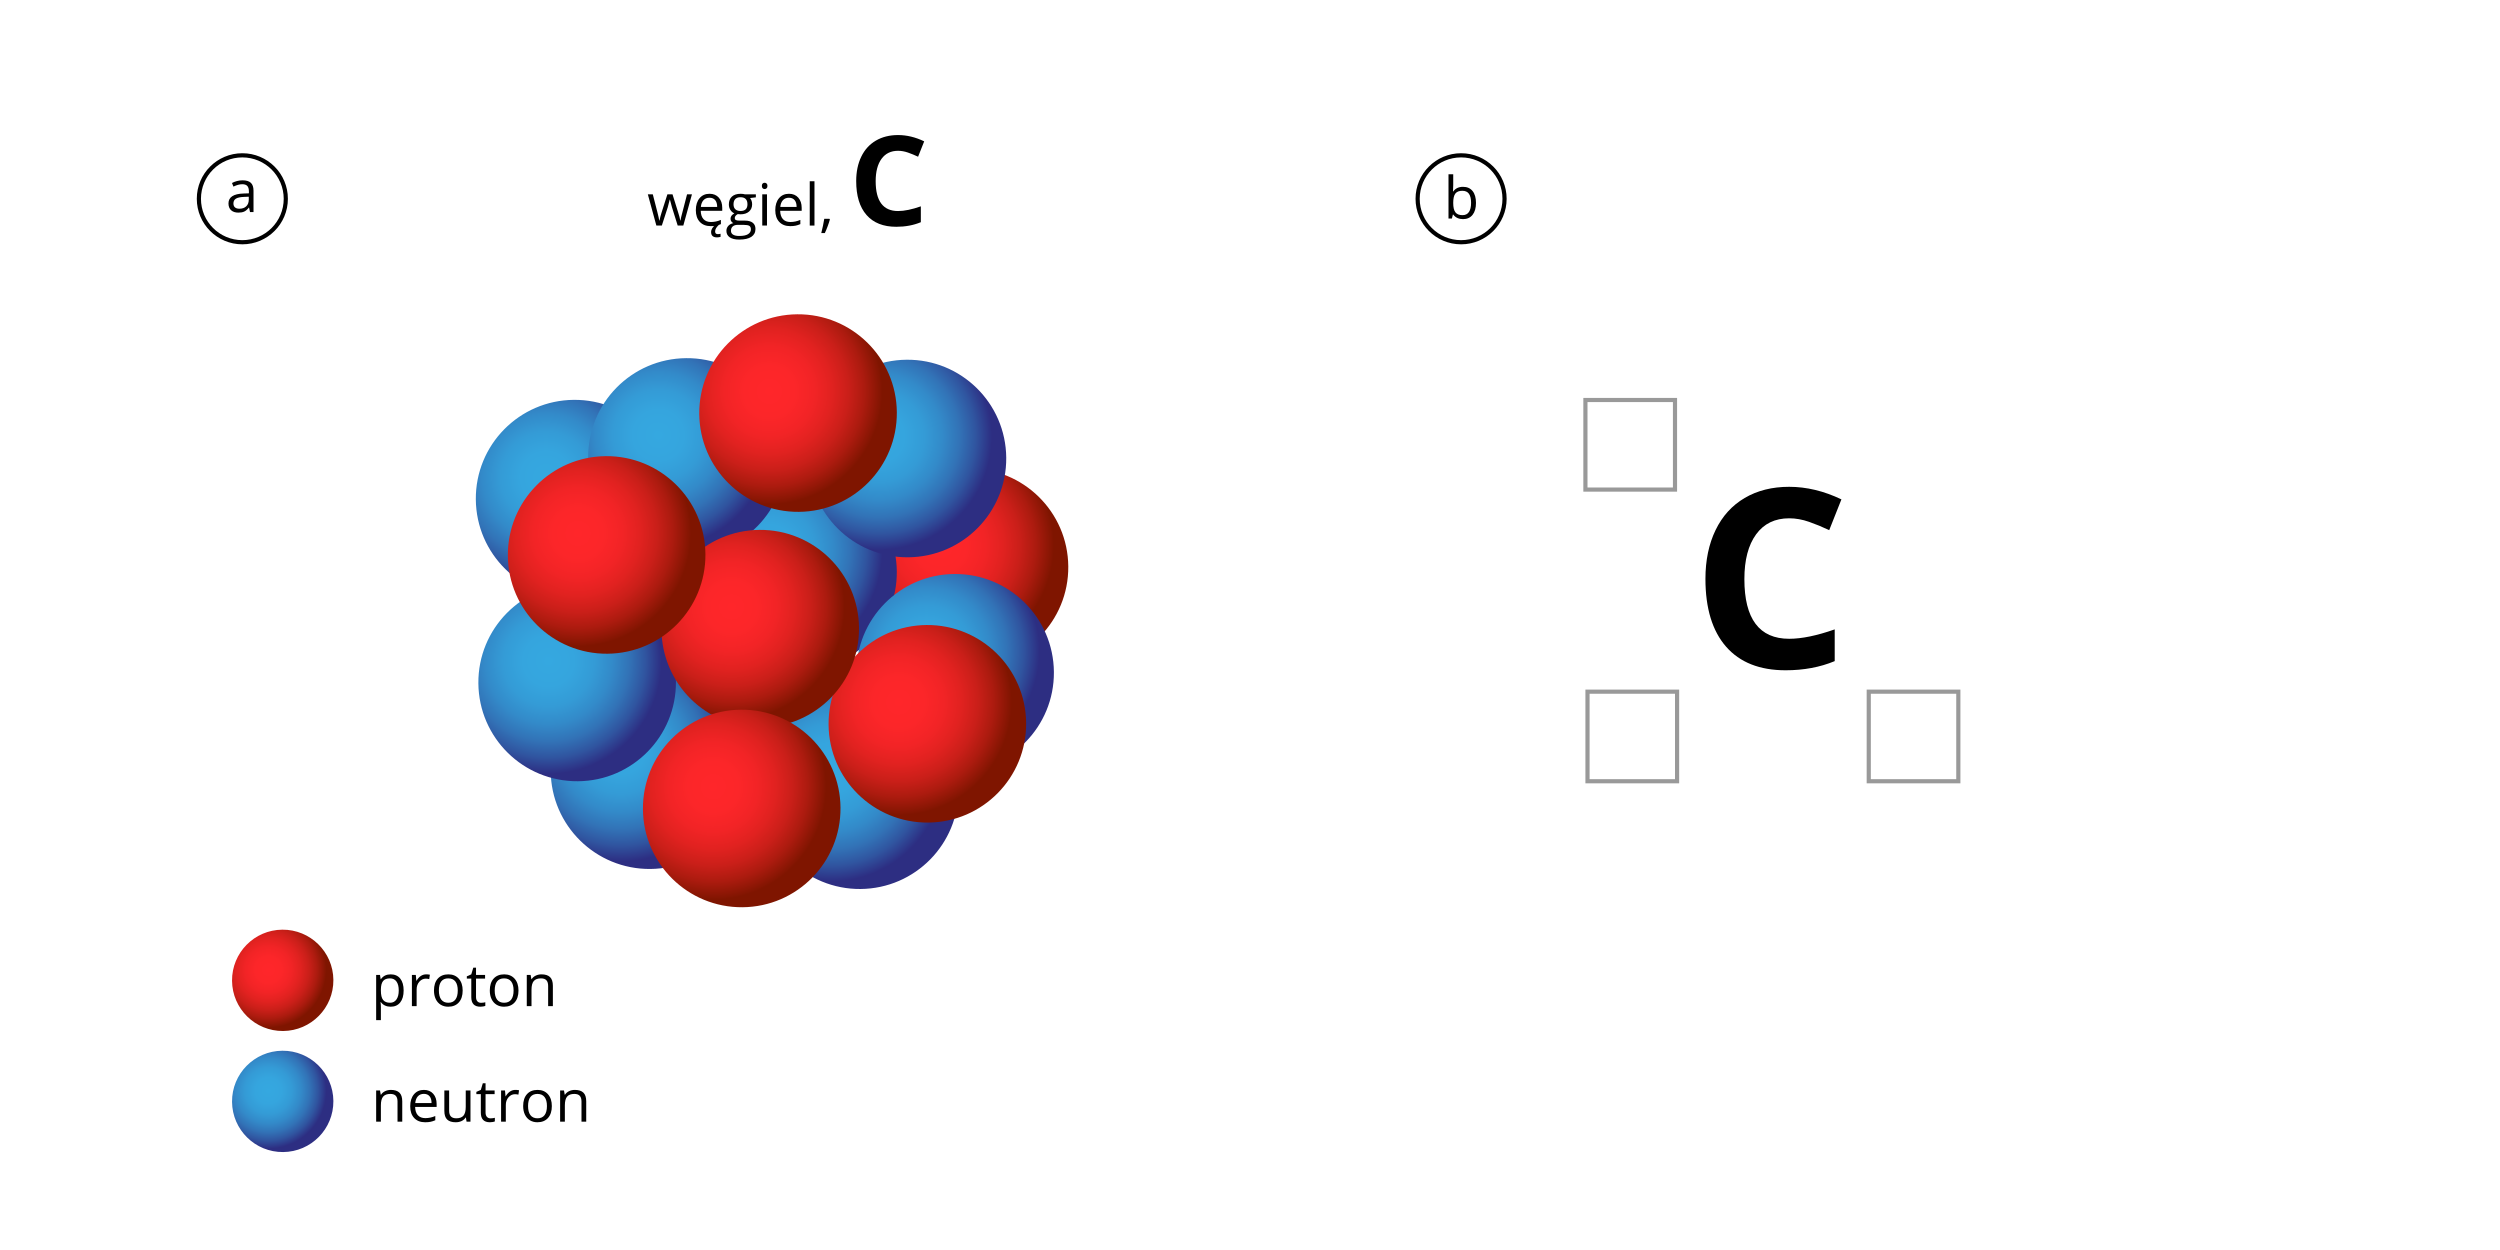 <?xml version="1.0" encoding="utf-8"?>
<!-- Generator: Adobe Illustrator 16.0.4, SVG Export Plug-In . SVG Version: 6.00 Build 0)  -->
<!DOCTYPE svg PUBLIC "-//W3C//DTD SVG 1.1//EN" "http://www.w3.org/Graphics/SVG/1.1/DTD/svg11.dtd">
<svg xmlns="http://www.w3.org/2000/svg" xmlns:xlink="http://www.w3.org/1999/xlink" version="1.1" id="Warstwa_1" x="0px" y="0px" viewBox="0 0 1200 600" enable-background="new 0 0 1200 600" xml:space="preserve">
<radialGradient id="SVGID_1_" cx="1380.941" cy="237.476" r="26.625" gradientTransform="matrix(-2.038 0.017 0.017 2.038 3261.951 -245.618)" gradientUnits="userSpaceOnUse">
	<stop offset="0" style="stop-color:#FF262A"/>
	<stop offset="0.222" style="stop-color:#FC2629"/>
	<stop offset="0.395" style="stop-color:#F22426"/>
	<stop offset="0.552" style="stop-color:#E12220"/>
	<stop offset="0.699" style="stop-color:#CA1F19"/>
	<stop offset="0.839" style="stop-color:#AC1B0F"/>
	<stop offset="0.973" style="stop-color:#871603"/>
	<stop offset="1" style="stop-color:#7F1500"/>
</radialGradient>
<path fill="url(#SVGID_1_)" d="M417.942,272.669c0.213,26.193,21.609,47.246,47.8,47.035c26.191-0.211,47.249-21.607,47.035-47.803  c-0.208-26.185-21.611-47.241-47.801-47.029C438.786,225.082,417.731,246.482,417.942,272.669z"/>
<radialGradient id="SVGID_2_" cx="1473.807" cy="220.56" r="26.623" gradientTransform="matrix(-2.038 0.017 0.017 2.038 3261.951 -245.618)" gradientUnits="userSpaceOnUse">
	<stop offset="0" style="stop-color:#35A8E0"/>
	<stop offset="0.226" style="stop-color:#35A5DE"/>
	<stop offset="0.403" style="stop-color:#349BD6"/>
	<stop offset="0.563" style="stop-color:#338AC9"/>
	<stop offset="0.713" style="stop-color:#3273B7"/>
	<stop offset="0.856" style="stop-color:#3055A0"/>
	<stop offset="0.992" style="stop-color:#2D3084"/>
	<stop offset="1" style="stop-color:#2D2E82"/>
</radialGradient>
<path fill="url(#SVGID_2_)" d="M228.395,239.724c0.211,26.194,21.611,47.245,47.799,47.033  c26.192-0.211,47.244-21.605,47.034-47.797c-0.212-26.185-21.608-47.24-47.799-47.028  C249.24,192.145,228.184,213.542,228.395,239.724z"/>
<radialGradient id="SVGID_3_" cx="1407.212" cy="289.769" r="26.624" gradientTransform="matrix(-2.038 0.017 0.017 2.038 3261.951 -245.618)" gradientUnits="userSpaceOnUse">
	<stop offset="0" style="stop-color:#35A8E0"/>
	<stop offset="0.226" style="stop-color:#35A5DE"/>
	<stop offset="0.403" style="stop-color:#349BD6"/>
	<stop offset="0.563" style="stop-color:#338AC9"/>
	<stop offset="0.713" style="stop-color:#3273B7"/>
	<stop offset="0.856" style="stop-color:#3055A0"/>
	<stop offset="0.992" style="stop-color:#2D3084"/>
	<stop offset="1" style="stop-color:#2D2E82"/>
</radialGradient>
<path fill="url(#SVGID_3_)" d="M365.264,379.682c0.21,26.192,21.611,47.245,47.797,47.034c26.192-0.213,47.248-21.606,47.036-47.802  c-0.211-26.185-21.609-47.237-47.801-47.028C386.107,332.098,365.051,353.495,365.264,379.682z"/>
<radialGradient id="SVGID_4_" cx="1421.334" cy="238.327" r="26.625" gradientTransform="matrix(-2.038 0.017 0.017 2.038 3261.951 -245.618)" gradientUnits="userSpaceOnUse">
	<stop offset="0" style="stop-color:#35A8E0"/>
	<stop offset="0.226" style="stop-color:#35A5DE"/>
	<stop offset="0.403" style="stop-color:#349BD6"/>
	<stop offset="0.563" style="stop-color:#338AC9"/>
	<stop offset="0.713" style="stop-color:#3273B7"/>
	<stop offset="0.856" style="stop-color:#3055A0"/>
	<stop offset="0.992" style="stop-color:#2D3084"/>
	<stop offset="1" style="stop-color:#2D2E82"/>
</radialGradient>
<path fill="url(#SVGID_4_)" d="M335.634,275.072c0.211,26.19,21.611,47.245,47.799,47.036c26.191-0.213,47.248-21.607,47.034-47.807  c-0.211-26.184-21.609-47.238-47.8-47.029C356.479,227.485,335.424,248.883,335.634,275.072z"/>
<radialGradient id="SVGID_5_" cx="1456.692" cy="284.651" r="26.624" gradientTransform="matrix(-2.038 0.017 0.017 2.038 3261.951 -245.618)" gradientUnits="userSpaceOnUse">
	<stop offset="0" style="stop-color:#35A8E0"/>
	<stop offset="0.226" style="stop-color:#35A5DE"/>
	<stop offset="0.403" style="stop-color:#349BD6"/>
	<stop offset="0.563" style="stop-color:#338AC9"/>
	<stop offset="0.713" style="stop-color:#3273B7"/>
	<stop offset="0.856" style="stop-color:#3055A0"/>
	<stop offset="0.992" style="stop-color:#2D3084"/>
	<stop offset="1" style="stop-color:#2D2E82"/>
</radialGradient>
<path fill="url(#SVGID_5_)" d="M264.333,370.065c0.21,26.194,21.61,47.248,47.799,47.037c26.19-0.215,47.245-21.606,47.034-47.801  c-0.212-26.188-21.61-47.243-47.801-47.029C285.178,322.484,264.12,343.881,264.333,370.065z"/>
<radialGradient id="SVGID_6_" cx="1447.268" cy="210.954" r="26.625" gradientTransform="matrix(-2.038 0.017 0.017 2.038 3261.951 -245.618)" gradientUnits="userSpaceOnUse">
	<stop offset="0" style="stop-color:#35A8E0"/>
	<stop offset="0.226" style="stop-color:#35A5DE"/>
	<stop offset="0.403" style="stop-color:#349BD6"/>
	<stop offset="0.563" style="stop-color:#338AC9"/>
	<stop offset="0.713" style="stop-color:#3273B7"/>
	<stop offset="0.856" style="stop-color:#3055A0"/>
	<stop offset="0.992" style="stop-color:#2D3084"/>
	<stop offset="1" style="stop-color:#2D2E82"/>
</radialGradient>
<path fill="url(#SVGID_6_)" d="M282.325,219.708c0.21,26.195,21.61,47.249,47.799,47.037c26.19-0.211,47.247-21.607,47.034-47.801  c-0.213-26.186-21.609-47.24-47.801-47.029C303.17,172.126,282.113,193.524,282.325,219.708z"/>
<radialGradient id="SVGID_7_" cx="1384.53" cy="262.295" r="26.624" gradientTransform="matrix(-2.038 0.017 0.017 2.038 3261.951 -245.618)" gradientUnits="userSpaceOnUse">
	<stop offset="0" style="stop-color:#35A8E0"/>
	<stop offset="0.226" style="stop-color:#35A5DE"/>
	<stop offset="0.403" style="stop-color:#349BD6"/>
	<stop offset="0.563" style="stop-color:#338AC9"/>
	<stop offset="0.713" style="stop-color:#3273B7"/>
	<stop offset="0.856" style="stop-color:#3055A0"/>
	<stop offset="0.992" style="stop-color:#2D3084"/>
	<stop offset="1" style="stop-color:#2D2E82"/>
</radialGradient>
<path fill="url(#SVGID_7_)" d="M411.038,323.311c0.212,26.194,21.611,47.244,47.798,47.035  c26.192-0.212,47.247-21.608,47.036-47.802c-0.212-26.186-21.609-47.241-47.802-47.027  C431.882,275.727,410.826,297.126,411.038,323.311z"/>
<radialGradient id="SVGID_8_" cx="1395.346" cy="211.747" r="26.625" gradientTransform="matrix(-2.038 0.017 0.017 2.038 3261.951 -245.618)" gradientUnits="userSpaceOnUse">
	<stop offset="0" style="stop-color:#35A8E0"/>
	<stop offset="0.226" style="stop-color:#35A5DE"/>
	<stop offset="0.403" style="stop-color:#349BD6"/>
	<stop offset="0.563" style="stop-color:#338AC9"/>
	<stop offset="0.713" style="stop-color:#3273B7"/>
	<stop offset="0.856" style="stop-color:#3055A0"/>
	<stop offset="0.992" style="stop-color:#2D3084"/>
	<stop offset="1" style="stop-color:#2D2E82"/>
</radialGradient>
<path fill="url(#SVGID_8_)" d="M388.163,220.467c0.211,26.192,21.611,47.247,47.798,47.037c26.191-0.213,47.247-21.61,47.034-47.804  c-0.21-26.184-21.61-47.239-47.801-47.028C409.007,172.884,387.95,194.284,388.163,220.467z"/>
<radialGradient id="SVGID_9_" cx="1473.558" cy="263.856" r="26.624" gradientTransform="matrix(-2.038 0.017 0.017 2.038 3261.951 -245.618)" gradientUnits="userSpaceOnUse">
	<stop offset="0" style="stop-color:#35A8E0"/>
	<stop offset="0.226" style="stop-color:#35A5DE"/>
	<stop offset="0.403" style="stop-color:#349BD6"/>
	<stop offset="0.563" style="stop-color:#338AC9"/>
	<stop offset="0.713" style="stop-color:#3273B7"/>
	<stop offset="0.856" style="stop-color:#3055A0"/>
	<stop offset="0.992" style="stop-color:#2D3084"/>
	<stop offset="1" style="stop-color:#2D2E82"/>
</radialGradient>
<path fill="url(#SVGID_9_)" d="M229.619,327.965c0.209,26.193,21.61,47.245,47.799,47.034c26.193-0.211,47.246-21.606,47.032-47.801  c-0.212-26.185-21.608-47.241-47.796-47.029C250.462,280.38,229.407,301.778,229.619,327.965z"/>
<radialGradient id="SVGID_10_" cx="1391.164" cy="274.259" r="26.624" gradientTransform="matrix(-2.038 0.017 0.017 2.038 3261.951 -245.618)" gradientUnits="userSpaceOnUse">
	<stop offset="0" style="stop-color:#FF262A"/>
	<stop offset="0.222" style="stop-color:#FC2629"/>
	<stop offset="0.395" style="stop-color:#F22426"/>
	<stop offset="0.552" style="stop-color:#E12220"/>
	<stop offset="0.699" style="stop-color:#CA1F19"/>
	<stop offset="0.839" style="stop-color:#AC1B0F"/>
	<stop offset="0.973" style="stop-color:#871603"/>
	<stop offset="1" style="stop-color:#7F1500"/>
</radialGradient>
<path fill="url(#SVGID_10_)" d="M397.714,347.804c0.213,26.195,21.614,47.245,47.799,47.034c26.193-0.211,47.245-21.606,47.035-47.8  c-0.211-26.187-21.607-47.239-47.8-47.028C418.561,300.222,397.506,321.618,397.714,347.804z"/>
<radialGradient id="SVGID_11_" cx="1421.023" cy="200.836" r="26.624" gradientTransform="matrix(-2.038 0.017 0.017 2.038 3261.951 -245.618)" gradientUnits="userSpaceOnUse">
	<stop offset="0" style="stop-color:#FF262A"/>
	<stop offset="0.222" style="stop-color:#FC2629"/>
	<stop offset="0.395" style="stop-color:#F22426"/>
	<stop offset="0.552" style="stop-color:#E12220"/>
	<stop offset="0.699" style="stop-color:#CA1F19"/>
	<stop offset="0.839" style="stop-color:#AC1B0F"/>
	<stop offset="0.973" style="stop-color:#871603"/>
	<stop offset="1" style="stop-color:#7F1500"/>
</radialGradient>
<path fill="url(#SVGID_11_)" d="M335.646,198.654c0.21,26.191,21.612,47.245,47.8,47.035c26.188-0.212,47.244-21.607,47.034-47.801  c-0.21-26.186-21.611-47.241-47.799-47.029C356.493,151.071,335.436,172.468,335.646,198.654z"/>
<radialGradient id="SVGID_12_" cx="1430.34" cy="251.536" r="26.624" gradientTransform="matrix(-2.038 0.017 0.017 2.038 3261.951 -245.618)" gradientUnits="userSpaceOnUse">
	<stop offset="0" style="stop-color:#FF262A"/>
	<stop offset="0.222" style="stop-color:#FC2629"/>
	<stop offset="0.395" style="stop-color:#F22426"/>
	<stop offset="0.552" style="stop-color:#E12220"/>
	<stop offset="0.699" style="stop-color:#CA1F19"/>
	<stop offset="0.839" style="stop-color:#AC1B0F"/>
	<stop offset="0.973" style="stop-color:#871603"/>
	<stop offset="1" style="stop-color:#7F1500"/>
</radialGradient>
<path fill="url(#SVGID_12_)" d="M317.497,302.142c0.211,26.194,21.61,47.247,47.799,47.035  c26.191-0.212,47.246-21.606,47.033-47.802c-0.211-26.188-21.608-47.241-47.801-47.031  C338.341,254.557,317.284,275.955,317.497,302.142z"/>
<radialGradient id="SVGID_13_" cx="1466.371" cy="233.881" r="26.626" gradientTransform="matrix(-2.038 0.017 0.017 2.038 3261.951 -245.618)" gradientUnits="userSpaceOnUse">
	<stop offset="0" style="stop-color:#FF262A"/>
	<stop offset="0.222" style="stop-color:#FC2629"/>
	<stop offset="0.395" style="stop-color:#F22426"/>
	<stop offset="0.552" style="stop-color:#E12220"/>
	<stop offset="0.699" style="stop-color:#CA1F19"/>
	<stop offset="0.839" style="stop-color:#AC1B0F"/>
	<stop offset="0.973" style="stop-color:#871603"/>
	<stop offset="1" style="stop-color:#7F1500"/>
</radialGradient>
<path fill="url(#SVGID_13_)" d="M243.77,266.751c0.213,26.193,21.613,47.248,47.802,47.039  c26.188-0.213,47.244-21.609,47.033-47.805c-0.214-26.183-21.612-47.24-47.8-47.03C264.617,219.168,243.559,240.568,243.77,266.751z  "/>
<radialGradient id="SVGID_14_" cx="1435.043" cy="293.842" r="26.624" gradientTransform="matrix(-2.038 0.017 0.017 2.038 3261.951 -245.618)" gradientUnits="userSpaceOnUse">
	<stop offset="0" style="stop-color:#FF262A"/>
	<stop offset="0.222" style="stop-color:#FC2629"/>
	<stop offset="0.395" style="stop-color:#F22426"/>
	<stop offset="0.552" style="stop-color:#E12220"/>
	<stop offset="0.699" style="stop-color:#CA1F19"/>
	<stop offset="0.839" style="stop-color:#AC1B0F"/>
	<stop offset="0.973" style="stop-color:#871603"/>
	<stop offset="1" style="stop-color:#7F1500"/>
</radialGradient>
<path fill="url(#SVGID_14_)" d="M308.609,388.438c0.213,26.193,21.61,47.246,47.798,47.037  c26.192-0.215,47.249-21.608,47.036-47.805c-0.213-26.184-21.61-47.238-47.8-47.025  C329.456,340.854,308.396,362.252,308.609,388.438z"/>
<g>
	<g>
		<path d="M325.294,108.272l-2.748-8.791c-0.173-0.538-0.497-1.759-0.971-3.664h-0.109c-0.365,1.595-0.684,2.826-0.957,3.691    l-2.83,8.764h-2.625l-4.088-14.984h2.379c0.966,3.765,1.702,6.631,2.208,8.6s0.795,3.295,0.868,3.979h0.109    c0.1-0.52,0.262-1.191,0.485-2.017c0.223-0.825,0.417-1.479,0.581-1.962l2.748-8.6h2.461l2.68,8.6    c0.51,1.568,0.856,2.885,1.039,3.951h0.109c0.036-0.328,0.134-0.834,0.294-1.518c0.159-0.684,1.109-4.361,2.851-11.033h2.352    l-4.143,14.984H325.294z"/>
		<path d="M341.167,108.545c-2.215,0-3.963-0.674-5.243-2.023c-1.281-1.349-1.921-3.222-1.921-5.619    c0-2.415,0.595-4.334,1.784-5.756s2.787-2.133,4.792-2.133c1.877,0,3.363,0.618,4.457,1.853c1.094,1.235,1.641,2.864,1.641,4.888    v1.436h-10.322c0.045,1.759,0.49,3.095,1.333,4.006c0.843,0.912,2.03,1.367,3.562,1.367c1.613,0,3.208-0.337,4.785-1.012v2.023    c-0.802,0.347-1.561,0.595-2.276,0.745C343.042,108.47,342.179,108.545,341.167,108.545z M340.552,94.915    c-1.203,0-2.163,0.392-2.878,1.176c-0.716,0.784-1.137,1.869-1.265,3.254h7.834c0-1.431-0.319-2.527-0.957-3.288    C342.648,95.295,341.736,94.915,340.552,94.915z M343.259,111.102c0,0.856,0.428,1.285,1.285,1.285    c0.383,0,0.825-0.06,1.326-0.178v1.49c-0.593,0.164-1.162,0.246-1.709,0.246c-1.887,0-2.83-0.857-2.83-2.57    c0-0.638,0.196-1.265,0.588-1.88c0.392-0.615,0.916-1.165,1.572-1.647h1.641c-0.62,0.602-1.087,1.15-1.401,1.647    C343.416,109.992,343.259,110.528,343.259,111.102z"/>
		<path d="M362.81,93.288v1.436l-2.775,0.328c0.255,0.319,0.483,0.736,0.684,1.251c0.2,0.515,0.301,1.096,0.301,1.743    c0,1.468-0.501,2.639-1.504,3.514c-1.003,0.875-2.379,1.312-4.129,1.312c-0.447,0-0.866-0.036-1.258-0.109    c-0.966,0.511-1.449,1.153-1.449,1.928c0,0.41,0.168,0.713,0.506,0.909c0.337,0.196,0.916,0.294,1.736,0.294h2.652    c1.622,0,2.869,0.342,3.739,1.025c0.87,0.684,1.306,1.677,1.306,2.98c0,1.659-0.666,2.923-1.996,3.794    c-1.331,0.87-3.272,1.306-5.824,1.306c-1.96,0-3.471-0.365-4.532-1.094c-1.062-0.729-1.593-1.759-1.593-3.09    c0-0.912,0.292-1.7,0.875-2.365c0.583-0.665,1.403-1.116,2.461-1.354c-0.383-0.173-0.704-0.442-0.964-0.807    c-0.26-0.364-0.39-0.788-0.39-1.271c0-0.547,0.146-1.025,0.438-1.436c0.292-0.41,0.752-0.807,1.381-1.189    c-0.775-0.319-1.406-0.861-1.894-1.627c-0.488-0.766-0.731-1.641-0.731-2.625c0-1.641,0.492-2.905,1.477-3.794    s2.379-1.333,4.184-1.333c0.784,0,1.49,0.091,2.119,0.273H362.81z M350.86,110.788c0,0.811,0.342,1.426,1.025,1.846    c0.684,0.419,1.663,0.629,2.939,0.629c1.905,0,3.315-0.285,4.231-0.854c0.916-0.57,1.374-1.342,1.374-2.317    c0-0.812-0.251-1.374-0.752-1.688c-0.501-0.314-1.445-0.472-2.83-0.472h-2.721c-1.03,0-1.832,0.246-2.406,0.738    S350.86,109.867,350.86,110.788z M352.091,98.086c0,1.048,0.296,1.841,0.889,2.379c0.592,0.538,1.417,0.807,2.475,0.807    c2.215,0,3.322-1.075,3.322-3.227c0-2.251-1.121-3.377-3.363-3.377c-1.066,0-1.887,0.287-2.461,0.861    S352.091,96.957,352.091,98.086z"/>
		<path d="M365.694,89.227c0-0.52,0.127-0.9,0.383-1.142c0.255-0.241,0.574-0.362,0.957-0.362c0.364,0,0.679,0.123,0.943,0.369    c0.264,0.246,0.396,0.625,0.396,1.135c0,0.511-0.132,0.891-0.396,1.142c-0.265,0.251-0.579,0.376-0.943,0.376    c-0.383,0-0.702-0.125-0.957-0.376C365.822,90.118,365.694,89.738,365.694,89.227z M368.155,108.272h-2.27V93.288h2.27V108.272z"/>
		<path d="M379.298,108.545c-2.215,0-3.963-0.674-5.243-2.023c-1.281-1.349-1.921-3.222-1.921-5.619    c0-2.415,0.595-4.334,1.784-5.756s2.787-2.133,4.792-2.133c1.877,0,3.363,0.618,4.457,1.853c1.094,1.235,1.641,2.864,1.641,4.888    v1.436h-10.322c0.045,1.759,0.49,3.095,1.333,4.006c0.843,0.912,2.03,1.367,3.562,1.367c1.613,0,3.208-0.337,4.785-1.012v2.023    c-0.802,0.347-1.561,0.595-2.276,0.745C381.173,108.47,380.31,108.545,379.298,108.545z M378.683,94.915    c-1.203,0-2.163,0.392-2.878,1.176c-0.716,0.784-1.137,1.869-1.265,3.254h7.834c0-1.431-0.319-2.527-0.957-3.288    C380.779,95.295,379.867,94.915,378.683,94.915z"/>
		<path d="M390.946,108.272h-2.27V86.999h2.27V108.272z"/>
		<path d="M398.138,105.018l0.205,0.314c-0.237,0.912-0.579,1.971-1.025,3.179c-0.447,1.208-0.912,2.331-1.395,3.37h-1.709    c0.246-0.948,0.517-2.119,0.813-3.514c0.296-1.395,0.503-2.511,0.622-3.35H398.138z"/>
		<path d="M431.074,72.383c-3.418,0-6.064,1.285-7.939,3.853c-1.875,2.568-2.812,6.148-2.812,10.737    c0,9.551,3.584,14.326,10.752,14.326c3.008,0,6.65-0.751,10.928-2.256v7.617c-3.516,1.465-7.441,2.197-11.777,2.197    c-6.23,0-10.996-1.89-14.297-5.669s-4.952-9.204-4.952-16.274c0-4.453,0.81-8.354,2.432-11.704    c1.621-3.35,3.949-5.918,6.986-7.705s6.598-2.681,10.68-2.681c4.16,0,8.34,1.006,12.539,3.018l-2.93,7.383    c-1.602-0.762-3.213-1.425-4.834-1.992C434.228,72.667,432.636,72.383,431.074,72.383z"/>
	</g>
</g>
<radialGradient id="SVGID_15_" cx="1356.536" cy="249.165" r="26.624" gradientTransform="matrix(-1.045 0.009 0.008 1.045 1544.421 192.876)" gradientUnits="userSpaceOnUse">
	<stop offset="0" style="stop-color:#FF262A"/>
	<stop offset="0.222" style="stop-color:#FC2629"/>
	<stop offset="0.395" style="stop-color:#F22426"/>
	<stop offset="0.552" style="stop-color:#E12220"/>
	<stop offset="0.699" style="stop-color:#CA1F19"/>
	<stop offset="0.839" style="stop-color:#AC1B0F"/>
	<stop offset="0.973" style="stop-color:#871603"/>
	<stop offset="1" style="stop-color:#7F1500"/>
</radialGradient>
<path fill="url(#SVGID_15_)" d="M111.382,470.757c0.109,13.434,11.083,24.231,24.514,24.124  c13.434-0.11,24.232-11.082,24.123-24.518c-0.109-13.429-11.083-24.227-24.516-24.118  C122.073,446.353,111.272,457.327,111.382,470.757z"/>
<radialGradient id="SVGID_16_" cx="1356.983" cy="304.749" r="26.624" gradientTransform="matrix(-1.045 0.009 0.008 1.045 1544.421 192.876)" gradientUnits="userSpaceOnUse">
	<stop offset="0" style="stop-color:#35A8E0"/>
	<stop offset="0.226" style="stop-color:#35A5DE"/>
	<stop offset="0.403" style="stop-color:#349BD6"/>
	<stop offset="0.563" style="stop-color:#338AC9"/>
	<stop offset="0.713" style="stop-color:#3273B7"/>
	<stop offset="0.856" style="stop-color:#3055A0"/>
	<stop offset="0.992" style="stop-color:#2D3084"/>
	<stop offset="1" style="stop-color:#2D2E82"/>
</radialGradient>
<path fill="url(#SVGID_16_)" d="M111.382,528.865c0.107,13.434,11.083,24.23,24.515,24.122  c13.434-0.108,24.231-11.081,24.122-24.516c-0.109-13.429-11.083-24.229-24.514-24.119  C122.072,504.46,111.273,515.435,111.382,528.865z"/>
<g>
	<g>
		<path d="M187.529,483.223c-0.976,0-1.866-0.181-2.673-0.541c-0.807-0.359-1.483-0.913-2.03-1.66h-0.164    c0.109,0.875,0.164,1.704,0.164,2.488v6.166h-2.27v-21.711h1.846l0.314,2.051h0.109c0.583-0.82,1.262-1.413,2.037-1.777    c0.774-0.365,1.663-0.547,2.666-0.547c1.987,0,3.521,0.679,4.601,2.037c1.08,1.357,1.62,3.263,1.62,5.715    c0,2.461-0.549,4.373-1.647,5.734C191.003,482.541,189.479,483.223,187.529,483.223z M187.201,469.619    c-1.531,0-2.639,0.424-3.322,1.271s-1.035,2.196-1.053,4.047v0.506c0,2.105,0.351,3.611,1.053,4.518    c0.702,0.908,1.827,1.361,3.377,1.361c1.294,0,2.308-0.524,3.042-1.572c0.733-1.049,1.101-2.493,1.101-4.334    c0-1.869-0.367-3.303-1.101-4.301C189.563,470.117,188.531,469.619,187.201,469.619z"/>
		<path d="M204.55,467.691c0.665,0,1.262,0.055,1.791,0.164l-0.314,2.105c-0.62-0.137-1.167-0.205-1.641-0.205    c-1.212,0-2.249,0.492-3.11,1.477s-1.292,2.21-1.292,3.678v8.039h-2.27v-14.984h1.873l0.26,2.775h0.109    c0.556-0.976,1.226-1.728,2.01-2.256C202.75,467.955,203.611,467.691,204.55,467.691z"/>
		<path d="M222.078,475.443c0,2.442-0.615,4.35-1.846,5.721c-1.23,1.373-2.931,2.059-5.1,2.059c-1.34,0-2.529-0.314-3.568-0.943    s-1.841-1.531-2.406-2.707c-0.565-1.176-0.848-2.553-0.848-4.129c0-2.443,0.61-4.346,1.832-5.709    c1.221-1.361,2.917-2.043,5.086-2.043c2.096,0,3.762,0.697,4.997,2.092C221.46,471.178,222.078,473.064,222.078,475.443z     M210.662,475.443c0,1.914,0.383,3.372,1.148,4.375c0.766,1.002,1.891,1.504,3.377,1.504c1.485,0,2.613-0.5,3.384-1.498    c0.77-0.998,1.155-2.458,1.155-4.381c0-1.905-0.385-3.352-1.155-4.342c-0.771-0.988-1.907-1.482-3.411-1.482    c-1.486,0-2.607,0.487-3.363,1.463C211.04,472.057,210.662,473.511,210.662,475.443z"/>
		<path d="M230.896,481.35c0.401,0,0.788-0.029,1.162-0.09c0.374-0.059,0.67-0.12,0.889-0.184v1.736    c-0.246,0.118-0.608,0.216-1.087,0.293c-0.479,0.078-0.909,0.117-1.292,0.117c-2.898,0-4.348-1.527-4.348-4.58v-8.914h-2.146    v-1.094l2.146-0.943l0.957-3.199h1.312v3.473h4.348v1.764h-4.348v8.818c0,0.902,0.214,1.595,0.643,2.078    C229.561,481.107,230.148,481.35,230.896,481.35z"/>
		<path d="M248.875,475.443c0,2.442-0.615,4.35-1.846,5.721c-1.23,1.373-2.931,2.059-5.1,2.059c-1.34,0-2.529-0.314-3.568-0.943    s-1.841-1.531-2.406-2.707c-0.565-1.176-0.848-2.553-0.848-4.129c0-2.443,0.61-4.346,1.832-5.709    c1.221-1.361,2.917-2.043,5.086-2.043c2.096,0,3.762,0.697,4.997,2.092C248.257,471.178,248.875,473.064,248.875,475.443z     M237.458,475.443c0,1.914,0.383,3.372,1.148,4.375c0.766,1.002,1.891,1.504,3.377,1.504c1.485,0,2.613-0.5,3.384-1.498    c0.77-0.998,1.155-2.458,1.155-4.381c0-1.905-0.385-3.352-1.155-4.342c-0.771-0.988-1.907-1.482-3.411-1.482    c-1.486,0-2.607,0.487-3.363,1.463C237.836,472.057,237.458,473.511,237.458,475.443z"/>
		<path d="M263.107,482.949v-9.693c0-1.222-0.278-2.133-0.834-2.734c-0.556-0.602-1.427-0.902-2.611-0.902    c-1.568,0-2.716,0.424-3.445,1.271c-0.729,0.848-1.094,2.246-1.094,4.197v7.861h-2.27v-14.984h1.846l0.369,2.051h0.109    c0.465-0.738,1.116-1.311,1.955-1.717c0.838-0.404,1.772-0.607,2.803-0.607c1.805,0,3.163,0.436,4.074,1.305    c0.911,0.871,1.367,2.264,1.367,4.178v9.775H263.107z"/>
	</g>
</g>
<g>
	<g>
		<path d="M190.81,538.412v-9.693c0-1.221-0.278-2.133-0.834-2.734c-0.556-0.602-1.427-0.902-2.611-0.902    c-1.568,0-2.716,0.424-3.445,1.271c-0.729,0.848-1.094,2.248-1.094,4.197v7.861h-2.27v-14.984h1.846l0.369,2.051h0.109    c0.465-0.738,1.116-1.31,1.955-1.715c0.838-0.406,1.772-0.609,2.803-0.609c1.805,0,3.163,0.436,4.074,1.307    c0.911,0.87,1.367,2.262,1.367,4.176v9.775H190.81z"/>
		<path d="M204.072,538.686c-2.215,0-3.963-0.674-5.243-2.023c-1.281-1.348-1.921-3.221-1.921-5.619    c0-2.414,0.595-4.334,1.784-5.756s2.787-2.133,4.792-2.133c1.877,0,3.363,0.618,4.457,1.854c1.094,1.234,1.641,2.863,1.641,4.887    v1.436h-10.322c0.045,1.76,0.49,3.096,1.333,4.006c0.843,0.912,2.03,1.367,3.562,1.367c1.613,0,3.208-0.336,4.785-1.012v2.023    c-0.802,0.348-1.561,0.596-2.276,0.746C205.947,538.611,205.083,538.686,204.072,538.686z M203.457,525.055    c-1.203,0-2.163,0.393-2.878,1.176c-0.716,0.785-1.137,1.869-1.265,3.254h7.834c0-1.43-0.319-2.526-0.957-3.287    C205.553,525.436,204.641,525.055,203.457,525.055z"/>
		<path d="M215.583,523.428v9.721c0,1.223,0.278,2.133,0.834,2.734c0.556,0.602,1.426,0.902,2.611,0.902    c1.567,0,2.714-0.428,3.438-1.285c0.725-0.855,1.087-2.256,1.087-4.197v-7.875h2.27v14.984h-1.873l-0.328-2.01H223.5    c-0.465,0.738-1.11,1.305-1.935,1.695c-0.825,0.393-1.766,0.588-2.823,0.588c-1.823,0-3.188-0.432-4.095-1.299    c-0.907-0.865-1.36-2.25-1.36-4.156v-9.803H215.583z"/>
		<path d="M235.476,536.812c0.401,0,0.788-0.029,1.162-0.088c0.374-0.06,0.67-0.121,0.889-0.186v1.736    c-0.246,0.119-0.608,0.217-1.087,0.295c-0.479,0.076-0.909,0.115-1.292,0.115c-2.898,0-4.348-1.525-4.348-4.58v-8.914h-2.146    v-1.094l2.146-0.943l0.957-3.199h1.312v3.473h4.348v1.764h-4.348v8.818c0,0.902,0.214,1.596,0.643,2.078    C234.141,536.572,234.729,536.812,235.476,536.812z"/>
		<path d="M247.357,523.154c0.665,0,1.262,0.055,1.791,0.164l-0.314,2.105c-0.62-0.137-1.167-0.205-1.641-0.205    c-1.212,0-2.249,0.492-3.11,1.477s-1.292,2.211-1.292,3.678v8.039h-2.27v-14.984h1.873l0.26,2.775h0.109    c0.556-0.975,1.226-1.727,2.01-2.256C245.557,523.42,246.418,523.154,247.357,523.154z"/>
		<path d="M264.884,530.906c0,2.443-0.615,4.351-1.846,5.723c-1.23,1.371-2.931,2.057-5.1,2.057c-1.34,0-2.529-0.314-3.568-0.943    s-1.841-1.531-2.406-2.707c-0.565-1.176-0.848-2.551-0.848-4.129c0-2.441,0.61-4.345,1.832-5.707    c1.221-1.363,2.917-2.045,5.086-2.045c2.096,0,3.762,0.697,4.997,2.092C264.267,526.641,264.884,528.527,264.884,530.906z     M253.468,530.906c0,1.914,0.383,3.373,1.148,4.375c0.766,1.004,1.891,1.504,3.377,1.504c1.485,0,2.613-0.498,3.384-1.496    c0.77-0.998,1.155-2.459,1.155-4.383c0-1.904-0.385-3.352-1.155-4.34c-0.771-0.989-1.907-1.484-3.411-1.484    c-1.486,0-2.607,0.488-3.363,1.463C253.846,527.521,253.468,528.975,253.468,530.906z"/>
		<path d="M279.117,538.412v-9.693c0-1.221-0.279-2.133-0.834-2.734c-0.556-0.602-1.427-0.902-2.611-0.902    c-1.568,0-2.716,0.424-3.445,1.271c-0.729,0.848-1.094,2.248-1.094,4.197v7.861h-2.27v-14.984h1.846l0.369,2.051h0.109    c0.465-0.738,1.116-1.31,1.955-1.715c0.838-0.406,1.772-0.609,2.803-0.609c1.805,0,3.163,0.436,4.075,1.307    c0.91,0.87,1.367,2.262,1.367,4.176v9.775H279.117z"/>
	</g>
</g>
<g>
	<g>
		<path d="M858.806,248.784c-6.837,0-12.129,2.569-15.879,7.705c-3.75,5.137-5.625,12.295-5.625,21.475    c0,19.102,7.167,28.652,21.504,28.652c6.015,0,13.3-1.503,21.854-4.512v15.234c-7.031,2.93-14.883,4.395-23.554,4.395    c-12.462,0-21.993-3.779-28.594-11.338c-6.602-7.559-9.902-18.407-9.902-32.549c0-8.906,1.62-16.708,4.863-23.408    c3.242-6.699,7.899-11.836,13.975-15.41c6.073-3.574,13.192-5.361,21.357-5.361c8.319,0,16.679,2.012,25.077,6.035l-5.859,14.766    c-3.203-1.523-6.426-2.851-9.668-3.984C865.113,249.351,861.93,248.784,858.806,248.784z"/>
	</g>
</g>
<g>
	<rect x="828.607" y="271.338" fill="none" width="7.341" height="0"/>
</g>
<rect x="761" y="192" fill="none" stroke="#999999" stroke-width="2" stroke-miterlimit="10" width="43" height="43"/>
<rect x="762" y="332" fill="none" stroke="#999999" stroke-width="2" stroke-miterlimit="10" width="43" height="43"/>
<rect x="897" y="332" fill="none" stroke="#999999" stroke-width="2" stroke-miterlimit="10" width="43" height="43"/>
<g>
	<path d="M120.005,101.786l-0.451-2.133h-0.109c-0.748,0.939-1.493,1.575-2.235,1.907c-0.743,0.333-1.67,0.499-2.782,0.499   c-1.486,0-2.65-0.383-3.493-1.148c-0.843-0.766-1.265-1.854-1.265-3.268c0-3.026,2.42-4.612,7.26-4.758l2.543-0.082v-0.93   c0-1.176-0.253-2.044-0.759-2.604s-1.315-0.841-2.427-0.841c-1.249,0-2.662,0.383-4.238,1.148l-0.697-1.736   c0.738-0.401,1.547-0.715,2.427-0.943c0.879-0.228,1.761-0.342,2.646-0.342c1.786,0,3.11,0.396,3.972,1.189   s1.292,2.064,1.292,3.814v10.227H120.005z M114.878,100.186c1.413,0,2.522-0.387,3.329-1.162c0.807-0.774,1.21-1.859,1.21-3.254   v-1.354l-2.27,0.096c-1.805,0.064-3.106,0.344-3.903,0.841c-0.798,0.497-1.196,1.27-1.196,2.317c0,0.82,0.248,1.445,0.745,1.873   C113.29,99.972,113.985,100.186,114.878,100.186z"/>
</g>
<g>
	<path d="M702.25,89.677c1.969,0,3.497,0.672,4.586,2.017c1.09,1.345,1.635,3.247,1.635,5.708s-0.55,4.373-1.648,5.735   c-1.098,1.363-2.623,2.044-4.572,2.044c-0.977,0-1.867-0.18-2.674-0.54s-1.482-0.914-2.029-1.661h-0.164l-0.479,1.928h-1.627   V83.634h2.27v5.168c0,1.158-0.037,2.197-0.109,3.117h0.109C698.604,90.424,700.172,89.677,702.25,89.677z M701.922,91.577   c-1.551,0-2.666,0.444-3.35,1.333s-1.025,2.386-1.025,4.491s0.35,3.612,1.053,4.519c0.701,0.907,1.826,1.36,3.377,1.36   c1.395,0,2.434-0.508,3.117-1.524c0.684-1.016,1.025-2.477,1.025-4.382c0-1.95-0.342-3.404-1.025-4.361   S703.352,91.577,701.922,91.577z"/>
</g>
<circle fill="none" stroke="#000000" stroke-width="2" stroke-miterlimit="10" cx="116.324" cy="95.414" r="20.861"/>
<circle fill="none" stroke="#000000" stroke-width="2" stroke-miterlimit="10" cx="701.324" cy="95.414" r="20.861"/>
</svg>
